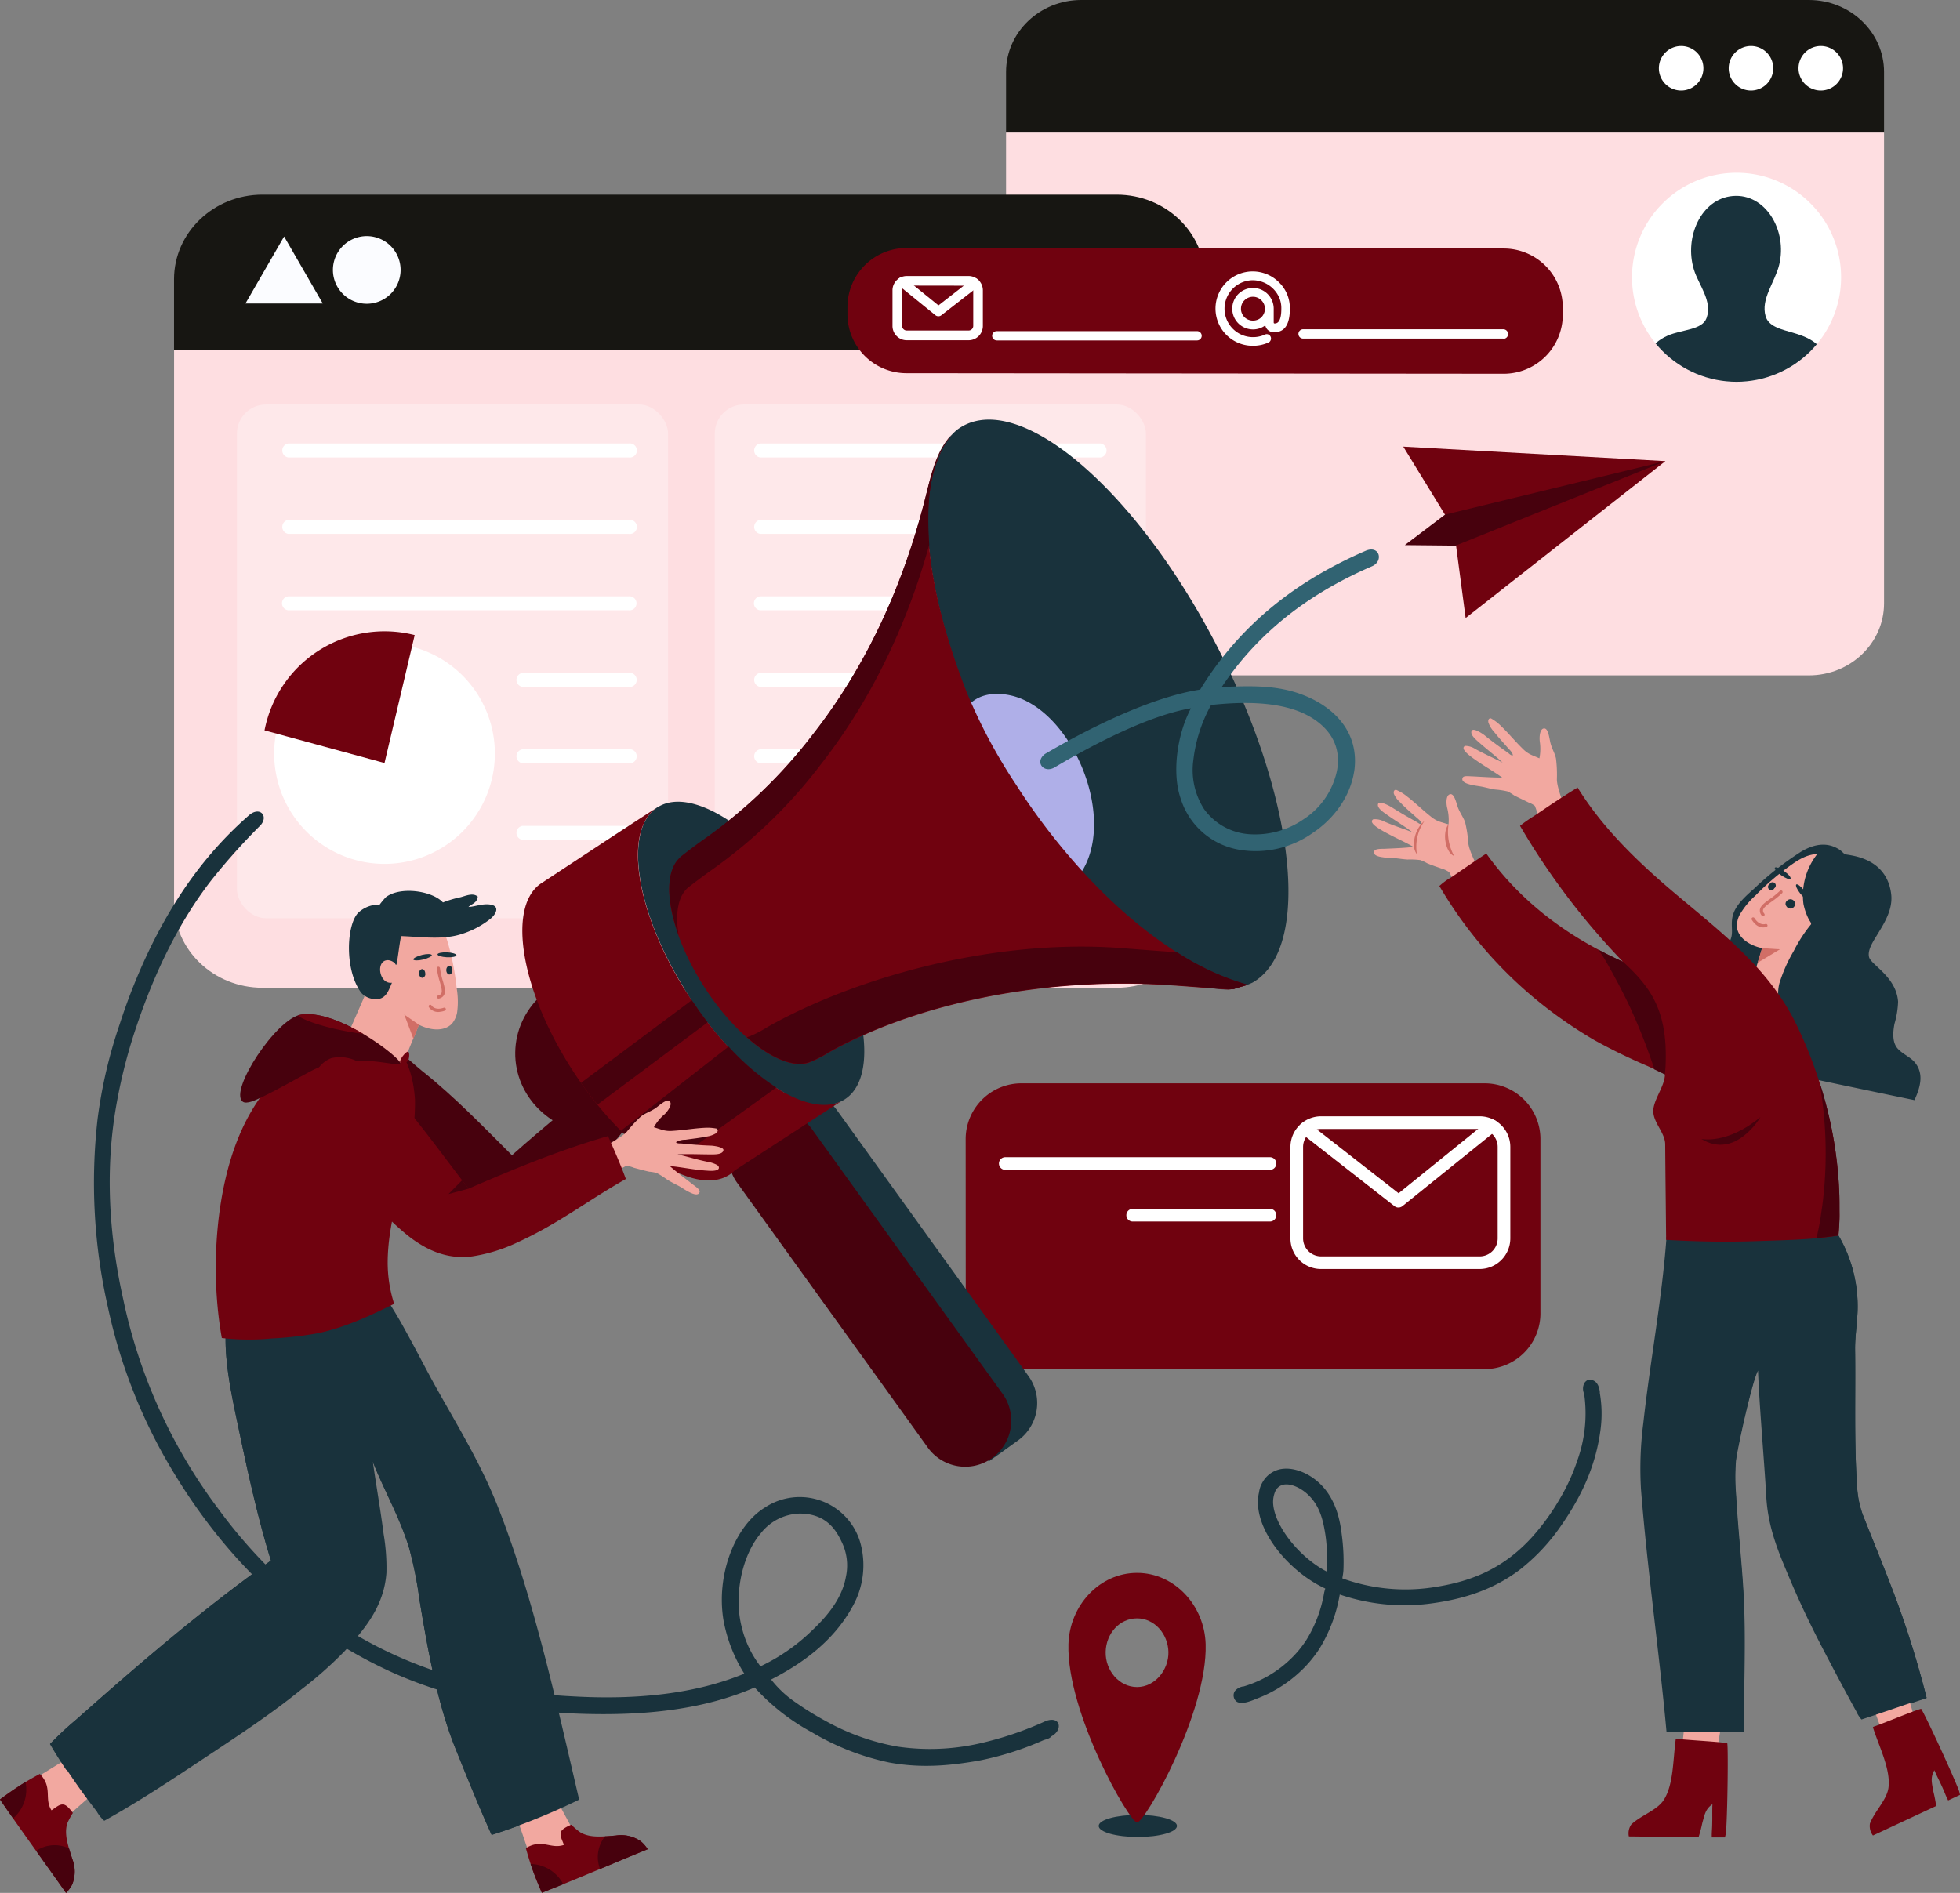 <svg xmlns="http://www.w3.org/2000/svg" xmlns:xlink="http://www.w3.org/1999/xlink" viewBox="0 0 421.65 407.29"><rect x="0" y="0" width="421.65" height="407.29" fill="#808080" stroke="none"/><defs><style>.cls-1{fill:none;}.cls-15,.cls-2{fill:#70020f;}.cls-3,.cls-9{fill:#fff;}.cls-4{fill:#171612;}.cls-10,.cls-14,.cls-15,.cls-16,.cls-18,.cls-19,.cls-4,.cls-5,.cls-7{fill-rule:evenodd;}.cls-5{fill:#fedee1;}.cls-6{clip-path:url(#clip-path);}.cls-11,.cls-7{fill:#19323c;}.cls-8{fill:#fbfcff;}.cls-9{opacity:0.3;}.cls-10,.cls-12{fill:#47010d;}.cls-13{fill:#afafe8;}.cls-14{fill:#f2a8a0;}.cls-16,.cls-17{fill:#d16e66;}.cls-18{fill:#316372;}.cls-19{fill:#dbaf91;}.cls-20{fill:#fcce7c;}</style><clipPath id="clip-path"><path class="cls-1" d="M396.07,59.66a22.49,22.49,0,1,0-22.49,22.49A22.49,22.49,0,0,0,396.07,59.66Z"></path></clipPath></defs><title>campaign_1</title><g id="Layer_2" data-name="Layer 2"><g id="OBJECTS"><path class="cls-2" d="M207.76,282.59a12,12,0,0,0,12,12h99.63a12,12,0,0,0,12-12V245.1a12,12,0,0,0-12-12H219.74a12,12,0,0,0-12,12Z"></path><path class="cls-3" d="M318.32,273.05H284.2a6.57,6.57,0,0,1-6.59-6.58V246.78a6.6,6.6,0,0,1,6.59-6.59h34.12a6.59,6.59,0,0,1,6.59,6.59v19.67A6.6,6.6,0,0,1,318.32,273.05ZM284.2,242.91a3.88,3.88,0,0,0-3.87,3.87v19.68a3.88,3.88,0,0,0,3.87,3.87h34.12a3.87,3.87,0,0,0,3.87-3.87V246.79a3.88,3.88,0,0,0-3.87-3.88Z"></path><path class="cls-3" d="M300.84,259.82a1.34,1.34,0,0,1-.83-.28L280,243.89a1.36,1.36,0,0,1,1.68-2.14l19.2,15,19.22-15.55a1.35,1.35,0,0,1,1.91.2,1.36,1.36,0,0,1-.2,1.91L301.7,259.52A1.36,1.36,0,0,1,300.84,259.82Z"></path><path class="cls-3" d="M273.21,251.71H216.26a1.36,1.36,0,1,1,0-2.72h56.95a1.36,1.36,0,1,1,0,2.72Z"></path><path class="cls-3" d="M273.21,262.83H243.67a1.36,1.36,0,0,1,0-2.72h29.54a1.36,1.36,0,0,1,0,2.72Z"></path><path class="cls-4" d="M216.43,15.49C216.43,6.94,223.68,0,232.62,0H389.13c8.94,0,16.18,6.94,16.18,15.49V28.54H216.43Z"></path><path class="cls-5" d="M405.31,28.54V129.82c0,8.56-7.24,15.5-16.18,15.5H232.62c-8.94,0-16.19-6.94-16.19-15.5V28.54Z"></path><path class="cls-3" d="M386.91,14.69A4.79,4.79,0,1,0,391.7,9.9,4.8,4.8,0,0,0,386.91,14.69Z"></path><path class="cls-3" d="M371.89,14.69a4.79,4.79,0,1,0,4.79-4.79A4.8,4.8,0,0,0,371.89,14.69Z"></path><path class="cls-3" d="M356.87,14.69a4.79,4.79,0,1,0,4.79-4.79A4.8,4.8,0,0,0,356.87,14.69Z"></path><path class="cls-3" d="M396.07,59.66a22.49,22.49,0,1,0-22.49,22.49A22.49,22.49,0,0,0,396.07,59.66Z"></path><g class="cls-6"><path class="cls-7" d="M393.61,83.05c-15-.12-25.11-.13-40.05,0-.1-5.65,1-9,5.22-10.84,3.07-1.34,7.39-1.17,8.34-3.76,1.35-3.66-1.72-7.17-2.71-10.43-2.15-7,1.58-15.26,8.34-15.85,7.08-.62,11.81,7.46,10,14.81-.93,3.79-4,7.33-2.92,11.06.63,2.19,3.25,2.8,5.84,3.54C391.28,73.19,393.58,75.34,393.61,83.05Z"></path></g><path class="cls-5" d="M259.24,75.39V194.33c0,10-8.5,18.2-19,18.2H56.45c-10.5,0-19-8.15-19-18.2V75.39Z"></path><path class="cls-4" d="M37.44,60.07c0-10,8.51-18.19,19-18.19H240.24c10.5,0,19,8.14,19,18.19V75.39H37.44Z"></path><path class="cls-8" d="M71.62,58.08a7.28,7.28,0,1,0,7.27-7.28,7.28,7.28,0,0,0-7.27,7.28"></path><polygon class="cls-8" points="61.12 65.31 52.8 65.31 56.96 58.1 61.12 50.89 65.28 58.1 69.44 65.31 61.12 65.31"></polygon><rect class="cls-9" x="153.77" y="87.03" width="92.75" height="110.55" rx="6.26"></rect><rect class="cls-9" x="50.97" y="87.03" width="92.75" height="110.55" rx="6.26"></rect><path class="cls-3" d="M106.46,162.13a23.74,23.74,0,1,0-23.74,23.75A23.74,23.74,0,0,0,106.46,162.13Z"></path><path class="cls-2" d="M56.91,157.15a26.3,26.3,0,0,1,32.3-20.5l-6.49,27.53Z"></path><path class="cls-3" d="M62,131.31h73.25a1.51,1.51,0,1,0,0-3H62a1.51,1.51,0,0,0,0,3Z"></path><path class="cls-3" d="M62,114.87h73.25a1.52,1.52,0,1,0,0-3H62a1.52,1.52,0,0,0,0,3Z"></path><path class="cls-3" d="M62,98.43h73.25a1.52,1.52,0,1,0,0-3H62a1.52,1.52,0,0,0,0,3Z"></path><path class="cls-3" d="M112.38,164.23h22.83a1.52,1.52,0,1,0,0-3H112.38a1.52,1.52,0,0,0,0,3Z"></path><path class="cls-3" d="M112.38,147.79h22.83a1.52,1.52,0,1,0,0-3H112.38a1.52,1.52,0,0,0,0,3Z"></path><path class="cls-3" d="M112.38,180.7h22.83a1.52,1.52,0,1,0,0-3H112.38a1.52,1.52,0,0,0,0,3Z"></path><path class="cls-3" d="M163.52,131.31h73.26a1.51,1.51,0,0,0,0-3H163.52a1.51,1.51,0,0,0,0,3Z"></path><path class="cls-3" d="M163.52,114.87h73.26a1.52,1.52,0,0,0,0-3H163.52a1.52,1.52,0,0,0,0,3Z"></path><path class="cls-3" d="M163.52,98.43h73.26a1.52,1.52,0,0,0,0-3H163.52a1.52,1.52,0,0,0,0,3Z"></path><path class="cls-3" d="M163.52,164.23h73.26a1.52,1.52,0,0,0,0-3H163.52a1.52,1.52,0,0,0,0,3Z"></path><path class="cls-3" d="M163.52,147.79h73.26a1.52,1.52,0,0,0,0-3H163.52a1.52,1.52,0,0,0,0,3Z"></path><path class="cls-2" d="M336.2,67.72a12.72,12.72,0,0,1-12.72,12.7L195,80.3a12.7,12.7,0,0,1-12.69-12.71V66.05A12.71,12.71,0,0,1,195,53.36l128.51.11A12.71,12.71,0,0,1,336.2,66.18Z"></path><path class="cls-3" d="M208.36,73.21h-13.3A3.07,3.07,0,0,1,192,70.13V62.46a3.08,3.08,0,0,1,3.07-3.07h13.3a3.08,3.08,0,0,1,3.07,3.07v7.68A3.07,3.07,0,0,1,208.36,73.21ZM195.07,61.45a1,1,0,0,0-1,1v7.67a1,1,0,0,0,1,1h13.3a1,1,0,0,0,1-1V62.47a1,1,0,0,0-1-1Z"></path><path class="cls-3" d="M201.87,68.05a1,1,0,0,1-.64-.23l-7.82-6.34a1,1,0,1,1,1.3-1.59l7.18,5.82,7.18-5.59a1,1,0,0,1,1.26,1.62l-7.82,6.09A1,1,0,0,1,201.87,68.05Z"></path><path class="cls-3" d="M257.52,73.25l-43.08,0a1,1,0,0,1-1-1,1,1,0,0,1,1-1l43.08,0a1,1,0,0,1,0,2Z"></path><path class="cls-3" d="M275.19,60.79a8,8,0,1,0-5.64,13.61,8,8,0,0,0,3.28-.68.83.83,0,0,0,.43-.34.94.94,0,0,0-.1-1.2.89.89,0,0,0-.66-.28.82.82,0,0,0-.43.12,6.24,6.24,0,0,1-2.52.52,6.12,6.12,0,0,1,0-12.24,6.28,6.28,0,0,1,5.66,3.76,5.86,5.86,0,0,1,.44,2.37c0,2.1-.47,3.17-1.41,3.17-.17,0-.23-.06-.23-.24V66.42a4.46,4.46,0,1,0-4.47,4.46,4.39,4.39,0,0,0,2.66-.87,1.82,1.82,0,0,0,2,1.46c2.17,0,3.28-1.69,3.28-5A7.68,7.68,0,0,0,275.19,60.79Zm-3.81,7.45a2.37,2.37,0,0,1-.82.55,2.65,2.65,0,0,1-2.84-.54,2.67,2.67,0,0,1-.55-.83,2.27,2.27,0,0,1-.2-1,2.6,2.6,0,0,1,.2-1,2.49,2.49,0,0,1,.56-.82,2.75,2.75,0,0,1,.82-.55,2.67,2.67,0,0,1,1-.2,2.5,2.5,0,0,1,1,.21,2.6,2.6,0,0,1,.82.56,2.75,2.75,0,0,1,.55.82,2.54,2.54,0,0,1,.2,1,2.38,2.38,0,0,1-.21,1A2.46,2.46,0,0,1,271.38,68.24Z"></path><path class="cls-3" d="M323.4,72.85l-43.07,0a1,1,0,1,1,0-2l43.07,0a1,1,0,0,1,0,2.06Z"></path><path class="cls-10" d="M80.66,224.65c0-.09,0-.1.11-.11,4.46.47,7,3.44,10,5.87,7,5.55,13.23,12.05,19.36,18.16,7-6.21,14.29-12.16,21.63-18,2.36,2.32,4.44,4.91,6.64,7.39-7.19,9-14.68,18.75-24.36,25.88-2.68,2-6.21,4-10.22,2.07-1.79-.89-3.25-2.6-4.89-4-4.63-4-8.66-9.36-12.61-13.8C87.89,238.6,85.34,229.53,80.66,224.65Z"></path><path class="cls-7" d="M164.08,250.56a9.82,9.82,0,0,1-1.83-6.22L160,241.26l6.28-4.53A9.88,9.88,0,0,1,180.14,239l41.14,57.12A9.92,9.92,0,0,1,219,309.94l-6.28,4.52-2.22-3.08a9.89,9.89,0,0,1-5.33-3.69Z"></path><path class="cls-10" d="M199.72,311.64a9.91,9.91,0,0,0,16.08-11.58l-41.14-57.13a9.9,9.9,0,0,0-16.08,11.57Z"></path><path class="cls-11" d="M147.94,213.87c-11.12-17.34-14-35.32-6.5-40.18l0,0h0l.32-.17c7.66-4.36,22.53,5.73,33.5,22.83,11.13,17.35,14,35.34,6.49,40.18a6.65,6.65,0,0,1-.9.49c-7.81,3.59-22.24-6.42-32.95-23.12"></path><path class="cls-10" d="M110.84,226.43c-.13,9.53,7.85,17.38,17.84,17.52s18.16-7.48,18.3-17-7.85-17.39-17.83-17.54-18.18,7.49-18.31,17.05"></path><path class="cls-2" d="M116.1,190.29l0,0,.17-.12a3.21,3.21,0,0,1,.3-.21l.19-.11c3.41-2.24,19.16-12.65,24.66-16.14-7.53,4.86-4.62,22.84,6.5,40.18,10.71,16.7,25.14,26.71,32.95,23.12l-22.83,14.84a6.13,6.13,0,0,1-1.16.94,9.22,9.22,0,0,1-1.25.64h0c-7.9,3.1-22-6.86-32.56-23.28-10.9-16.95-13.91-34.54-7-39.84"></path><path class="cls-12" d="M167,234l-23.6,17a48.12,48.12,0,0,1-9.8-7.72l23.14-18.09A53.7,53.7,0,0,0,167,234"></path><path class="cls-12" d="M148.83,215.2c1.11,1.66,2.24,3.25,3.41,4.77l-23.71,17.71c-1.2-1.5-2.39-3-3.54-4.68Z"></path><path class="cls-11" d="M264.66,212.86c.27,0,.54-.05.8-.09,1-.37,2.16-.61,3.2-1l.72-.31a10.29,10.29,0,0,0,1.34-.88c11.86-9.08,6.92-42.87-11-75.47s-42.08-51.63-53.92-42.56a12.53,12.53,0,0,0-3.25,4.33c-7,12.85-1.55,42.44,14.24,71.14C232.05,195.8,251.81,213.72,264.66,212.86Z"></path><path class="cls-13" d="M208.52,151.59c2-2.09,5.23-2.78,9-1.93,14.2,3.24,24.74,30.63,12.36,41.18a169.69,169.69,0,0,1-12.14-19.43,183,183,0,0,1-9.18-19.82"></path><path class="cls-2" d="M265.11,212.83l.26,0c1-.37,2.05-.6,3.05-.93-11.1-2.95-23.74-11.54-35.38-24.23a139,139,0,0,1-14.46-18.83,115.54,115.54,0,0,1-10.46-19.52c-8.57-21.61-12-43.92-3.85-55.08,0-.19.54-.68.49-.67-3.4,4.56-4.51,8.88-5.7,13.61-4.94,19.55-13.1,36.72-24.25,51a107.82,107.82,0,0,1-23.57,22.62c-2.06,1.45-4.93,3.71-4.93,3.71a.11.11,0,0,0,0,.06c-4.51,4-2.36,16,5.13,27.69s17.62,18.7,23.1,16.19h0a26.47,26.47,0,0,0,3.82-2c17.78-10,44.57-16.2,72.33-14.52,4.63.29,9.14.69,13.65,1A6.84,6.84,0,0,1,265.11,212.83Z"></path><path class="cls-12" d="M153,187.26c-2.07,1.46-5,3.73-5,3.73v0c-2.15,1.87-2.78,5.62-2,10.27-2.72-7.57-2.76-14.09.33-16.79a.11.11,0,0,1,0-.06s2.87-2.26,4.93-3.71a106.94,106.94,0,0,0,23.56-22.64c11.16-14.23,19.32-31.4,24.26-51,1.19-4.73,2.23-10,5.7-13.6,0,0-.61.67-.61.86-4.09,5.62-4.92,13.15-4.26,22.89-5,18-12.94,34-23.37,47.33A106.85,106.85,0,0,1,153,187.26"></path><path class="cls-12" d="M265.11,212.83l.26,0c1-.37,2.07-.61,3.08-.94a55.77,55.77,0,0,1-15.22-7c-4.47-.29-9-.67-13.54-1-27.75-1.69-56.71,7-74.5,17.05a25.87,25.87,0,0,1-3.8,2h0a3.44,3.44,0,0,1-.71.22c5.24,4.66,10.44,6.78,13.85,5.2h0a25.11,25.11,0,0,0,3.81-2c17.79-10,44.58-16.19,72.34-14.51,4.63.29,9.14.69,13.65,1A6.84,6.84,0,0,1,265.11,212.83Z"></path><polygon class="cls-14" points="14.32 378.48 19.89 386.07 11.03 393.87 4.44 384.58 14.32 378.48"></polygon><path class="cls-15" d="M15.68,390.09c-.28-.35-1.17-1.67-2-1.81s-1.55.54-2.6,1.24c-1.64-2.55.33-4.91-2.51-7.83A62.53,62.53,0,0,0,0,387.18c4.54,6.67,9.5,13.41,14.2,20.11a7.63,7.63,0,0,0,1.33-1.82,7.39,7.39,0,0,0,0-5.51c-.78-2.53-1.86-5.38-1-7.76A15.82,15.82,0,0,1,15.68,390.09Z"></path><path class="cls-12" d="M14.85,397.73c.22.76.47,1.51.69,2.23a7.39,7.39,0,0,1,0,5.51,7.63,7.63,0,0,1-1.33,1.82c-2.11-3-4.28-6-6.43-9.05A7.12,7.12,0,0,1,14.85,397.73Z"></path><path class="cls-12" d="M2.82,391.26c-.95-1.36-1.9-2.72-2.82-4.08,1.84-1.33,3.68-2.63,5.49-3.75A8.16,8.16,0,0,1,2.82,391.26Z"></path><polygon class="cls-14" points="111.28 391.36 119.93 387.61 125.55 397.99 115.03 402.35 111.28 391.36"></polygon><path class="cls-15" d="M122.9,392.61c-.41.2-1.89.77-2.21,1.53s.19,1.65.63,2.82c-2.84,1-4.71-1.42-8.19.7a62.37,62.37,0,0,0,3.44,9.59c7.51-2.94,15.19-6.27,22.77-9.36a7.23,7.23,0,0,0-1.48-1.7,7.37,7.37,0,0,0-5.37-1.24c-2.64.19-5.66.62-7.78-.78A14.52,14.52,0,0,1,122.9,392.61Z"></path><path class="cls-12" d="M130.17,395.12c.78,0,1.57-.12,2.32-.17a7.37,7.37,0,0,1,5.37,1.24,7.23,7.23,0,0,1,1.48,1.7c-3.41,1.39-6.83,2.82-10.25,4.25A7.1,7.1,0,0,1,130.17,395.12Z"></path><path class="cls-12" d="M121.18,405.41q-2.31.94-4.61,1.84c-.89-2.09-1.74-4.17-2.44-6.19A8.19,8.19,0,0,1,121.18,405.41Z"></path><path class="cls-7" d="M124.59,387.22a140.21,140.21,0,0,1-18.82,7.59c-2.72-6-5.19-12.15-7.79-18.59-3.8-9.37-5.88-20.68-7.75-32.08A85,85,0,0,0,88,333c-2.07-6.71-5.44-12.47-7.79-18.48.69,4.94,1.65,10.31,2.32,15.57a43.36,43.36,0,0,1,.6,8.35c-.54,7.4-4.92,12.33-9,16.84a85.76,85.76,0,0,1-9.32,8.25c-6.44,5.25-13.58,9.93-20.68,14.64s-14.3,9.51-21.7,13.6a7.39,7.39,0,0,1-1.61-2,148.79,148.79,0,0,1-10-14.57A70.45,70.45,0,0,1,16.4,370c13.31-11.79,27.06-23.62,41.89-34.2-2.67-8.57-4.9-18.64-6.93-28.31-1.89-9-4.88-21.51-.77-29.46,9.07-1.06,19.15-2.16,28-3.21.19,0,.23-.15.43-.13.72,0,1.75,1.37,2.5,2.39a90.86,90.86,0,0,1,5.64,9.11c2.35,4.21,4.59,8.67,6.88,12.75,4.81,8.58,9.71,16.54,13.35,26C114.75,343.81,119.61,365.86,124.59,387.22Z"></path><path class="cls-11" d="M33.63,363.43c3.71-3.14,7.59-6.15,11.33-9.32,1.86-1.58,3.74-3.1,5.67-4.61,3.76-2.92,8-6.3,10.09-10.46,2.44-4.92.88-12.07-.25-17.84-1.76-8.91-3.76-17.32-5.22-26.65a51.81,51.81,0,0,1-.77-9.76,29.81,29.81,0,0,1,1.28-7.39l-5.17.6c-4.11,7.95-1.12,20.41.77,29.46,2,9.67,4.26,19.74,6.93,28.31C43.46,346.35,29.71,358.18,16.4,370a70.45,70.45,0,0,0-5.65,5.26c1.1,1.92,2.29,3.78,3.51,5.59,2.87-2.53,5.67-5.12,8.48-7.65C26.36,369.92,29.9,366.58,33.63,363.43Z"></path><path class="cls-11" d="M90.23,344.14c1.87,11.4,4,22.71,7.75,32.08,2.6,6.44,5.07,12.59,7.79,18.59,1.91-.6,3.76-1.24,5.58-1.91C109.13,386,106.26,379.24,104,372c-2.58-8.2-5.17-16.74-6.52-26.38A77.23,77.23,0,0,0,94.69,332c-1.32-3.9-3-7.69-4.76-11.54-2.47-5.53-4.72-11.47-7.4-17-.75-1.54-2.11-4.58-3.47-4.63a.46.46,0,0,0-.43.23c-1,1.06-.1,4.88.2,7,.44,3,.84,5.9,1.41,8.56,2.35,6,5.69,11.71,7.75,18.38A85,85,0,0,1,90.23,344.14Z"></path><path class="cls-15" d="M84.79,280.54c-4.74,2.35-10.23,5-16.3,6.31A77.29,77.29,0,0,1,58.37,288a50.64,50.64,0,0,1-10.65-.1C45.1,273.22,46.55,256.42,51.2,245A43.12,43.12,0,0,1,61,230.2c4.1-4.09,9.05-7.95,16.1-8.37,8.31-.49,11.72,7.22,12.17,14.79a42.44,42.44,0,0,1-1.52,12.07c-1.79,7.54-4.3,15-4.35,22.83A29.19,29.19,0,0,0,84.79,280.54Z"></path><path class="cls-14" d="M79.38,212.14c-1,2.36-4.32,9.91-4.32,9.91-.71,2.4,10.82,9.13,12.06,5.85.88-2.33,2.11-5.14,3-7.4,2.67,1.33,5.52,1.42,7.11-.24a5.35,5.35,0,0,0,1.1-2.36,17.21,17.21,0,0,0-.1-5.36,55.71,55.71,0,0,0-1.94-9.9c-1-3.25-2.09-5.34-5.9-7.13a10.48,10.48,0,0,0-6-.91c-3.44.54-6.44,3.44-7.58,7.67S77.53,209.16,79.38,212.14Z"></path><polygon class="cls-16" points="90.13 220.5 86.97 218.31 88.94 223.53 90.13 220.5"></polygon><path class="cls-7" d="M98.19,205.54c0,.29-.94.49-2.07.43s-2-.33-2-.62,1-.49,2.08-.44,2,.33,2,.63"></path><path class="cls-7" d="M92.9,205.46c.07.28-.77.73-1.87,1s-2,.23-2.11,0,.77-.73,1.87-1,2-.24,2.11.05"></path><path class="cls-7" d="M97.34,208.68c0,.51-.23.94-.6,1s-.7-.36-.73-.86.23-.94.6-1,.7.36.73.86"></path><path class="cls-7" d="M91.48,209.4a.82.82,0,0,1-.6,1c-.37,0-.69-.36-.73-.87s.23-.93.6-1,.7.37.73.87"></path><path class="cls-17" d="M94.36,214.86h.06a1.59,1.59,0,0,0,1.09-.74c.42-.73.13-1.75-.24-3.05a18,18,0,0,1-.62-2.77.34.34,0,0,0-.38-.29.34.34,0,0,0-.3.38,18.77,18.77,0,0,0,.65,2.87c.31,1.1.58,2.05.3,2.52a1,1,0,0,1-.66.42.35.35,0,0,0-.25.42.34.34,0,0,0,.35.25"></path><path class="cls-17" d="M94.55,217.72a4.13,4.13,0,0,0,1.14-.25.34.34,0,0,0,.21-.43.35.35,0,0,0-.43-.21c-1.89.66-2.58-.41-2.61-.45a.34.34,0,1,0-.58.35,2.42,2.42,0,0,0,2.27,1"></path><path class="cls-7" d="M95.29,194.18A22.65,22.65,0,0,1,99,193.07c1.18-.29,2.72-1.06,3.78-.15-.12,1.35-1.29,1.56-2,2.23,1.4-.05,3.12-.82,4.84-.49,2,.38,1,2.13-.07,3a19.22,19.22,0,0,1-6.73,3.46c-3.87,1.12-8.52.43-12.52.3-.33,1.23-.7,4.83-1,6.07-.1.32-.3-.17-.31-.18a2.38,2.38,0,0,0-1.49-.71c-2.77-.07-2,5.24.82,4.85-.78,1.78-1.36,3.92-4.09,3.49a4.17,4.17,0,0,1-2.51-1.31c-3.69-4.95-3.18-14.8-.6-17.29a6.62,6.62,0,0,1,4.56-1.71A19.86,19.86,0,0,1,83,193.05C86.13,190.65,93,191.67,95.29,194.18Z"></path><path class="cls-10" d="M64.76,218.31c8-1.22,21.42,9.32,21.37,10.48s-10.49-3-19.3,1.7c-3.37,1.79-6.81,3.82-10.66,5.65-1,.48-3.17,1.58-4,.87C49.29,234.62,59.46,219.12,64.76,218.31Z"></path><path class="cls-2" d="M78.13,222.45c-4.29-2.54-9.47-4.74-13.37-4.14a4.53,4.53,0,0,0-.71.2c1.27,1,5.08,2.32,9.7,3.24C75.3,222.06,76.78,222.29,78.13,222.45Z"></path><path class="cls-15" d="M86.13,228.79c-.45-.6,1.17-2.54,1.62-2.51s.3,1.6,0,2S86.39,229.12,86.13,228.79Z"></path><path class="cls-14" d="M134.74,250.87c-.25,0-3.82,2.2-7.07,4.12a8.92,8.92,0,0,0-1.21-6.52c3.34-1.61,7.13-3.58,8.42-5a29.42,29.42,0,0,1,3-3.24c.86-.69,1.94-1,3.07-1.74.83-.56,2.39-2.09,3.07-1.55s-.11,1.85-1,2.77a10.17,10.17,0,0,0-2.35,2.83l1.35.43a6.19,6.19,0,0,0,2.7.35c2.32-.14,4.49-.53,6.73-.65a10.26,10.26,0,0,1,2.7.16c.2.09.5.49-.09,1a5.38,5.38,0,0,1-2.18.74c-1.58.33-3,.45-4.39.66a4,4,0,0,0-2.08.53c.32.36.82.24,1.2.28,2.17.22,4,.38,6.25.46.47,0,2.9.28,2.77,1-.16,1-2.15.88-2.75.89-2.33,0-5-.13-6.91,0,0,0-.09,0-.13,0l0,.05H146s0,0,0,0c2.16.49,4.09,1.13,6.52,1.6.7.13,1.9.57,2.06.92.5,1.08-1.6,1-2.38.93-2.74-.15-5.71-.79-8.11-1,1.63,1.46,3.44,2.77,5,4,.56.43,1.54,1.06,1.42,1.58-.26,1-1.67.33-2.3,0-.79-.38-1.61-1-2.32-1.36s-1.54-.79-2.31-1.26a18.8,18.8,0,0,0-2.32-1.47,9.07,9.07,0,0,0-1.6-.27c-1.09-.24-2.26-.57-3.31-.85A4.79,4.79,0,0,0,134.74,250.87Z"></path><path class="cls-15" d="M100.8,255.76c9.54-4.12,19.16-8.17,30-11.31,1.33,3,2.66,6,3.84,9.23-8.4,4.74-14.4,9.57-23.32,13.64a34.77,34.77,0,0,1-9.67,3c-5.7.77-10.06-1.59-13.32-4A51,51,0,0,1,79.12,257a56.73,56.73,0,0,1-7.39-11.8,47.89,47.89,0,0,1-2.88-7.06c-.76-2.66-1.47-5.88-.58-7.93a6.08,6.08,0,0,1,2.94-2.51,8.31,8.31,0,0,1,5.23.47c2.65,1.06,5,3.37,7.07,5.69C89.46,240.48,95.5,248.91,100.8,255.76Z"></path><polygon class="cls-10" points="100.8 255.76 96.48 256.92 99.41 253.95 100.8 255.76"></polygon><path class="cls-18" d="M279.4,149.2c-5.52-1.9-11.19-1.57-16.56-1.39,8.28-12.38,19.5-20.43,32.39-26,2.44-1.13,1.54-4.52-1.39-3.32-14.41,6.24-26.8,15.46-35.65,29.89-9.49,1.44-22.11,7.23-33.38,13.85-2.28,1.72-.3,4.21,2,2.93C237,159.1,248,153.8,256.2,152.4c-3.15,6-4,14.18-2.25,19.28a16,16,0,0,0,12.59,11.15,21.2,21.2,0,0,0,15.86-3.61c4.32-2.87,8.23-7.7,9-13.79C292.3,157.29,286.77,151.74,279.4,149.2Zm8.22,16.63a16.5,16.5,0,0,1-7.08,10.38,18.35,18.35,0,0,1-11.81,3.28,13.08,13.08,0,0,1-9.7-5.4,15.52,15.52,0,0,1-2.31-10.52,31.88,31.88,0,0,1,3.82-11.88c6.09-.65,15.32-1.07,21.52,2.67C285.93,156.7,288.63,160.43,287.62,165.83Z"></path><polygon class="cls-15" points="358.27 99.22 301.88 96.1 312.77 113.86 315.3 132.98 358.27 99.22"></polygon><polygon class="cls-10" points="358.27 99.22 310.86 110.73 302.21 117.29 313.14 117.4 358.27 99.22"></polygon><path class="cls-11" d="M266.16,366.21c1,.48,2.49,0,4-.63l.14-.06a28.27,28.27,0,0,0,10.88-7.32,27.25,27.25,0,0,0,2.69-3.48,32.85,32.85,0,0,0,4.35-11.63,43,43,0,0,0,19.06,2c8.11-1,14.4-3.32,19.79-7.43a42.73,42.73,0,0,0,9-9.73c4.75-6.9,7.36-13.34,8.27-20.48a26,26,0,0,0-.17-7.68,2,2,0,0,1,0-.26c-.11-.74-.36-2.47-2.08-2.64a1.05,1.05,0,0,0-.73.19,1.94,1.94,0,0,0-.51.52,2.6,2.6,0,0,0-.1,2.22,1.9,1.9,0,0,1,.07.28,29.87,29.87,0,0,1-1.46,14.08,42.37,42.37,0,0,1-3.77,8.28,49.36,49.36,0,0,1-6.05,8.35c-5.44,5.95-11.71,9.22-20.36,10.61a39.89,39.89,0,0,1-20.39-1.78c0-.21.06-.44.09-.68a8.74,8.74,0,0,0,.13-1.1,43.9,43.9,0,0,0-.37-7.72c-.35-2.94-1.19-7.23-4.28-10.48-2.33-2.44-5.57-3.86-8.26-3.61a5.67,5.67,0,0,0-4.34,2.65,8,8,0,0,0-.5.92,6.1,6.1,0,0,0-.39,1.38,2.84,2.84,0,0,1-.06.31c-1.54,7.34,6.29,16.84,14.28,20.5,0,.12-.06.25-.1.39s-.09.35-.13.52a28.22,28.22,0,0,1-3.82,10.16,23.91,23.91,0,0,1-1.73,2.34,24.64,24.64,0,0,1-11.83,7.69l-.16,0a2.79,2.79,0,0,0-1.68,1,1.67,1.67,0,0,0-.2,1.33A1.54,1.54,0,0,0,266.16,366.21Zm7.72-42.87a5.89,5.89,0,0,1,.48-2.49,2.49,2.49,0,0,1,1.95-1.43c1.63-.21,3.66.87,4.94,2.05,2.72,2.47,3.41,5.73,3.89,8.84a33.63,33.63,0,0,1,.28,7c0,.2,0,.41,0,.61v.23C279.49,335.08,274.06,328.21,273.88,323.34Z"></path><path class="cls-7" d="M53.5,175.48c2.36-2.12,4.38.11,2.51,2.13A136.69,136.69,0,0,0,45.23,189.7c-6.61,8.65-11.77,19-15.82,31a113.86,113.86,0,0,0-4.76,19.39c-2.15,14.31-.71,28,1.88,39.56a114.07,114.07,0,0,0,20.43,45A108.77,108.77,0,0,0,57.28,336.8C68.83,348.13,82.65,357.21,102,362a115.46,115.46,0,0,0,21.12,3c14.31.82,26.68-.63,37-4.88a32.66,32.66,0,0,1-4.48-11.51c-1.63-9.83,2.51-20.29,8.87-24.21a13.56,13.56,0,0,1,20.62,7.73,18.1,18.1,0,0,1-1.75,13.59c-4,7.3-10.58,12.12-17.49,15.66a23.11,23.11,0,0,0,5.28,4.93,62.56,62.56,0,0,0,6.36,3.94,49.31,49.31,0,0,0,15.6,5.57,48.23,48.23,0,0,0,17.56-.68A72.73,72.73,0,0,0,225,370.3c3.22-1.15,3.67,2,1.19,3.29-.43.58-1.24.64-1.84.9a65.18,65.18,0,0,1-13.8,4.35c-5.82,1-12.13,1.72-19.28.39a54.19,54.19,0,0,1-16.49-6.43,46.47,46.47,0,0,1-12.43-9.71c-10.7,4.66-23.32,6.18-38,5.64-15.22-.55-29.36-4-40.58-9.16C61.9,349.46,46.44,332.9,35.54,313.75A114.52,114.52,0,0,1,23.2,281.2,121.25,121.25,0,0,1,21,240.73a103.35,103.35,0,0,1,4.76-20.38A126.06,126.06,0,0,1,32.8,203C38.39,191.84,44.93,183,53.5,175.48ZM174.52,351c3-2.83,6.57-6.73,7.45-11.69a11.5,11.5,0,0,0-.95-7.64c-1.44-3.1-3.8-6-9-6A11,11,0,0,0,163.6,330c-3.92,4.63-5.85,13.27-4,20.24a22.21,22.21,0,0,0,4,8.3A41.09,41.09,0,0,0,174.52,351Z"></path><path class="cls-11" d="M253.2,392.88c0,1.32-3.77,2.38-8.42,2.38s-8.42-1.06-8.42-2.38,3.77-2.37,8.42-2.37S253.2,391.57,253.2,392.88Z"></path><path class="cls-2" d="M259.37,353.8c-.23-8.36-6.71-15.37-14.76-15.37s-14.53,7-14.76,15.37c-.41,14.71,13.1,38.27,14.76,38.34S259.78,368.51,259.37,353.8ZM244.61,363c-3.86,0-6.84-3.58-6.75-7.56s3-7.22,6.75-7.22,6.66,3.35,6.75,7.22S248.46,363,244.61,363Z"></path><path class="cls-14" d="M402.52,366.08s4.93,12.77,4.2,14.68c0,0,3.4.67,6.94-4.95L410,363.34Z"></path><path class="cls-19" d="M410.13,363.66c-.07,1.83-4,4.82-7.28,3.4Z"></path><path class="cls-2" d="M421.22,384.76c-2.06-5.07-7.39-16.42-7.94-17.08-1.7.45-8.53,3.31-10.22,3.85l-.15.11c1.33,4.2,3.83,9,3.36,12.95-.32,2.66-2.95,5.05-4,7.79a3.38,3.38,0,0,0,.65,2.56l13.6-6.35a28,28,0,0,0-.59-3.06c-.3-1.77-.74-3,.21-4.63.55,1.32,1.23,2.57,1.81,3.9.38.84.7,1.75,1.15,2.59l2.55-1.19A6.51,6.51,0,0,0,421.22,384.76Z"></path><path class="cls-14" d="M362.56,369S361.49,382.63,360,384c0,0,2.78,2.07,8.39-1.47l2.14-12.8Z"></path><path class="cls-19" d="M370.47,370.09c-.86,1.62-5.71,2.61-8-.08Z"></path><path class="cls-2" d="M371.34,393.91c.34-5.46.45-18,.24-18.83-1.73-.33-9.13-.71-10.88-.95l-.19,0c-.61,4.37-.45,9.79-2.57,13.13-1.44,2.27-4.85,3.28-7,5.3a3.34,3.34,0,0,0-.53,2.58l15,.16a28.08,28.08,0,0,0,.79-3c.49-1.73.65-3.05,2.19-4.09-.07,1.44,0,2.86-.05,4.3,0,.93-.13,1.89-.08,2.84l2.81,0A6.12,6.12,0,0,0,371.34,393.91Z"></path><path class="cls-7" d="M395.09,264.84c.48.14.2.63.42,1a30.11,30.11,0,0,1,4.05,17.28c-.15,2.38-.51,4.72-.48,7.16.13,9.83-.23,20.22.43,29.45a20.42,20.42,0,0,0,1.27,6.3c2.1,5.3,4.39,10.91,6.44,16.26a205.88,205.88,0,0,1,7.24,23c-4.72,1.52-9.32,3.16-14,4.69a6.38,6.38,0,0,1-1.13-1.76c-2.33-4.21-4.71-8.72-7-13.1-2.61-5-5.1-10.15-7.37-15.56s-4.65-10.77-5-17.77c-.37-6.74-1.48-19.32-1.76-26.87-1.18,2-4.46,16.75-4.75,19.51a47.54,47.54,0,0,0,.06,7.45c.38,7.11,1.18,13.84,1.58,20.94.54,9.72.07,19.69.05,29.88-5.64-.11-11.21-.15-16.62,0-1.57-17.22-4.11-34.71-5.5-52.3a75.75,75.75,0,0,1,.5-14.15c1.47-13.4,4-26.49,5-40.1,11.77-.75,24-1.05,36.36-1.14C394.91,265,394.91,264.81,395.09,264.84Z"></path><path class="cls-11" d="M407.22,342.31c-2.05-5.35-4.34-11-6.44-16.26a20.42,20.42,0,0,1-1.27-6.3c-.66-9.23-.3-19.62-.43-29.45,0-2.44.33-4.78.48-7.16a30.11,30.11,0,0,0-4.05-17.28c-.22-.39.06-.88-.42-1-.18,0-.18.12-.28.18l-5.48.05a22.33,22.33,0,0,0,.78,2.45c.37,1.09.69,2.2,1.09,3.21a64,64,0,0,1,2.36,6.33c1.27,4.76,1.33,10.17.72,15.92-.29,2.75-.73,5.3-1,7.87a46.7,46.7,0,0,0,0,8.36c.3,5.28.9,10.47,1.64,15.58a32.76,32.76,0,0,0,1.62,6.95,62.23,62.23,0,0,0,2.74,6c2,3.84,4,7.68,5.75,11.7a157.88,157.88,0,0,1,6.15,17l3.29-1.08A205.88,205.88,0,0,0,407.22,342.31Z"></path><path class="cls-11" d="M378,283.13c-.11,0-9.52,27.46-10.39,35.61a56.33,56.33,0,0,0,.56,12.37,234.38,234.38,0,0,1,2.13,23.95c.11,4,.29,8.27.64,12.38a43.38,43.38,0,0,0,.64,5.23l3.48.06c0-10.19.49-20.16-.05-29.88-.4-7.1-1.2-13.83-1.58-20.94a47.54,47.54,0,0,1-.06-7.45c.29-2.76,3.57-17.5,4.75-19.51C378.16,295,378.12,283.12,378,283.13Z"></path><path class="cls-7" d="M397.24,184.07a8.87,8.87,0,0,1-2.06,1.36,68.22,68.22,0,0,0-6,4.39,35.67,35.67,0,0,0-3.76,3.41,13.74,13.74,0,0,0-3.15,4.41,48.35,48.35,0,0,0-2.16,9.85c-.51,3.13-.83,6.22-1.54,9.45a3.08,3.08,0,0,1-2.27.39,74.9,74.9,0,0,1-7.86-1.31c.11-2,2.28-2.91,2.24-4.94,0-1.4-1.87-2.33-1.45-4.24s2.69-3,3.24-5.22c.38-1.54-.3-3.21.53-5.3.76-1.94,2.71-3.65,4.36-5.12a66.08,66.08,0,0,1,10-7.88c2.39-1.46,5.39-2.39,8.27-.56C396.24,183.13,396.61,183.69,397.24,184.07Z"></path><path class="cls-14" d="M392.74,204.11c-1.58,5.6-2.71,11-4.56,16.72-.08.46-.31-.11-.47.19a133.46,133.46,0,0,1-9.37,10.71c-.46.45-1.09,1-1.71,1.55s-1.19,1.42-1.79,1.28c-.78-.18-1-2.06-1.08-3A54.71,54.71,0,0,1,375,220.29c.43-2.51.85-5.2,1.58-7.95s1.71-5.61,2.52-8.32c-2.93-.63-5.24-2.32-5.45-4.63a5.24,5.24,0,0,1,.6-2.55,17.31,17.31,0,0,1,3.41-4.17,56,56,0,0,1,7.7-6.59c2.81-2,5-2.92,9.11-2a10.57,10.57,0,0,1,5.28,3c2.38,2.57,2.94,6.72,1.2,10.78S396.07,202.92,392.74,204.11Z"></path><path class="cls-20" d="M372.7,238.62c.9.34,2.11-.47,2.88-1a25.11,25.11,0,0,0,2.42-2c4.44-4.35,8.12-9.38,11.93-14.42-.7-.32-1.44-.63-2.2-.92-3.69,4.18-7.16,9-11.11,12.52a3.54,3.54,0,0,1-2.09,1.18,8.8,8.8,0,0,1-.45-4.26,107.84,107.84,0,0,1,1.57-13.41c-.63-.15-1-.22-1.58-.33a112.33,112.33,0,0,0-2.34,17.41C371.69,234.68,371.35,238.1,372.7,238.62Z"></path><polygon class="cls-16" points="379.05 204.02 382.91 204.26 378.1 207.15 379.05 204.02"></polygon><path class="cls-7" d="M381.83,186.69c-.18.24.43,1,1.36,1.64s1.81,1,2,.76-.43-1-1.36-1.64-1.81-1-2-.76"></path><path class="cls-7" d="M380.7,190.21a.71.71,0,1,0,1,.91.7.7,0,1,0-1-.91"></path><path class="cls-7" d="M384.41,193.84a.82.82,0,0,0-.12,1.13,1,1,0,1,0,.12-1.13"></path><path class="cls-17" d="M379,197l0,0a1.66,1.66,0,0,1-.4-1.26c.12-.84,1-1.47,2.09-2.26a18.87,18.87,0,0,0,2.22-1.8.34.34,0,0,1,.48,0,.36.36,0,0,1,0,.49,19,19,0,0,1-2.3,1.86c-.93.67-1.73,1.25-1.82,1.8a1,1,0,0,0,.27.75.34.34,0,0,1-.5.46"></path><path class="cls-17" d="M377.6,198.82a4.32,4.32,0,0,1-.73-.9.34.34,0,1,1,.57-.37c1.07,1.69,2.29,1.28,2.34,1.26a.35.35,0,0,1,.44.21.33.33,0,0,1-.2.43,2.45,2.45,0,0,1-2.42-.63"></path><path class="cls-7" d="M386.43,190.31c-.23.19.15,1.06.86,1.95s1.47,1.46,1.7,1.28-.15-1.06-.86-1.95-1.47-1.46-1.7-1.28"></path><path class="cls-7" d="M411.85,236.71c-4.92-1-21.28-4.44-21.28-4.44a43.32,43.32,0,0,0-4.2-10.77c-2.17-3.76-4.66-5.47-3.58-9.91a33.18,33.18,0,0,1,3.11-7,31.51,31.51,0,0,1,3.72-5.73c0-.43-.33-.7-.5-1.06a12.74,12.74,0,0,1-1.15-3.32,14.39,14.39,0,0,1,3-10.75c1.24,0,2.44-.16,3.75-.1a24.94,24.94,0,0,1,4.44.6c5.09,1.22,7.26,4.46,7.69,8.2.39,3.43-1.66,6.47-3.25,9.09-.78,1.29-1.87,3-1.51,4.42.41,1.67,5.88,4.24,6.24,9.61a19.37,19.37,0,0,1-.77,4.73c-.41,2.05-.41,4,.57,5.21s2.7,1.87,3.71,3C413.72,230.67,413.43,233.33,411.85,236.71Z"></path><path class="cls-14" d="M311.76,187.66c.18.18,1.89,4,3.48,7.41a8.94,8.94,0,0,1,4.69-4.68c-1.82-3.22-3.82-7-4.05-8.93a27.11,27.11,0,0,0-.66-4.4c-.31-1.05-1-1.9-1.53-3.18-.36-.92-.77-3.07-1.65-3s-1,1.57-.74,2.84a10.53,10.53,0,0,1,.32,3.67l-1.35-.42a6.11,6.11,0,0,1-2.43-1.25c-1.83-1.44-3.38-3-5.16-4.36a9.64,9.64,0,0,0-2.31-1.4c-.22-.06-.69.11-.5.87a5.31,5.31,0,0,0,1.38,1.84c1.1,1.17,2.18,2.07,3.22,3,.56.52,1.22.94,1.42,1.63-.47.11-.81-.27-1.15-.45-1.9-1.06-3.53-2-5.39-3.18-.41-.26-2.55-1.42-2.86-.75-.42.88,1.27,1.94,1.75,2.29,1.91,1.36,4.21,2.75,5.69,3.93,0,0,.07.05.13,0a.17.17,0,0,0,0,.07l-.14-.11h0c-2.06-.82-4-1.39-6.27-2.39a4.13,4.13,0,0,0-2.22-.42c-1,.61.76,1.71,1.43,2.13,2.33,1.43,5.14,2.59,7.22,3.81-2.17.26-4.41.31-6.37.41-.71,0-1.88,0-2.07.49-.37,1,1.18,1.23,1.87,1.33.86.14,1.88.12,2.68.2s1.72.23,2.62.28a17.07,17.07,0,0,1,2.74.12,9,9,0,0,1,1.47.68c1,.43,2.18.82,3.21,1.18A5,5,0,0,1,311.76,187.66Z"></path><path class="cls-16" d="M304.82,183.8a2.93,2.93,0,0,1-.54-1.12,6.63,6.63,0,0,1,2.2-6.09A9.67,9.67,0,0,0,304.82,183.8Z"></path><path class="cls-16" d="M311.62,177.38a10.81,10.81,0,0,0,1.21,6.81C310.81,183.35,310.26,178.92,311.62,177.38Z"></path><path class="cls-14" d="M330.16,173.37c.16.2,1.45,4.16,2.66,7.74A8.91,8.91,0,0,1,338,177c-1.47-3.39-3.05-7.37-3.07-9.31a28.4,28.4,0,0,0-.19-4.45c-.2-1.08-.83-2-1.18-3.32-.26-1-.44-3.14-1.32-3.18s-1.12,1.47-1,2.75a10.59,10.59,0,0,1-.07,3.68l-1.31-.56a6.19,6.19,0,0,1-2.27-1.49c-1.67-1.63-3.05-3.34-4.67-4.89a10,10,0,0,0-2.15-1.65c-.21-.07-.7,0-.59.82a5.33,5.33,0,0,0,1.18,2c1,1.28,1.94,2.28,2.88,3.36.5.58,1.11,1.06,1.23,1.77-.48.06-.78-.35-1.09-.57-1.78-1.26-3.3-2.35-5-3.74-.37-.3-2.38-1.68-2.76-1-.5.84,1.06,2.07,1.5,2.47,1.75,1.55,3.89,3.18,5.24,4.51,0,0,.06.06.12,0v.08l-.12-.13h0c-1.95-1-3.83-1.81-6-3a4.07,4.07,0,0,0-2.16-.66c-1.08.5.57,1.79,1.19,2.27,2.17,1.67,4.84,3.13,6.77,4.55-2.18,0-4.41-.16-6.38-.26-.71,0-1.86-.21-2.1.26-.48.94,1,1.35,1.71,1.53.85.22,1.86.31,2.65.48s1.68.41,2.57.56a17.38,17.38,0,0,1,2.71.41,9.16,9.16,0,0,1,1.39.84c1,.53,2.08,1,3.06,1.51A5.16,5.16,0,0,1,330.16,173.37Z"></path><path class="cls-15" d="M339.41,169.5c4.88,7.86,11.27,14.3,18.13,20.33,10.3,9,21.71,16.81,28.32,29.42a90.69,90.69,0,0,1,5.52,13.52,87.92,87.92,0,0,1,4.3,24c.07,1.51,0,3,.05,4.63,0,1.44-.13,3.19-.22,4.45-5.57.9-11.65,1-17.92,1.21s-12.69.1-19.16-.28c-.06-6.85-.15-13.68-.2-20.54,0-2.48-2.55-4.65-2.56-7.14s2.5-5.39,2.5-7.93c0,0-2.5-1.24-3.85-1.84a123.78,123.78,0,0,1-11.28-5.5,95.65,95.65,0,0,1-13.1-9.19,92,92,0,0,1-20.29-24,13.85,13.85,0,0,1,2.51-1.84c2.45-1.66,5-3.47,7.59-5.14,7.24,10.17,17.2,17.78,29.4,23.28A154.12,154.12,0,0,1,327,177.69a29.78,29.78,0,0,1,3-2.1c2.95-2,6.11-4.15,9.17-6C339.19,169.56,339.32,169.35,339.41,169.5Z"></path><path class="cls-12" d="M395.73,261.41c0-1.59,0-3.12-.05-4.63A88.33,88.33,0,0,0,391.47,233a.76.76,0,0,0,0,.16,88,88,0,0,1,.78,24.39c-.15,1.51-.4,3-.62,4.59-.2,1.38-.57,3-.84,4.25,1.6-.14,3.17-.32,4.69-.57C395.6,264.6,395.74,262.85,395.73,261.41Z"></path><path class="cls-12" d="M349.15,206.94q-2.72-1.23-5.28-2.6c.64.93,1.26,1.87,1.82,2.86,1.56,2.77,3.1,5.61,4.57,8.67a121.54,121.54,0,0,1,5.64,14.21c1.15.54,2.27,1.1,2.27,1.1.1-1.11.14-1.59.17-2.64C358.66,217.33,355.05,212.33,349.15,206.94Z"></path><path class="cls-10" d="M366,245.06c7.38,4.54,12.72-4.7,12.72-4.7C371.52,246.32,366,245.06,366,245.06Z"></path></g></g></svg>